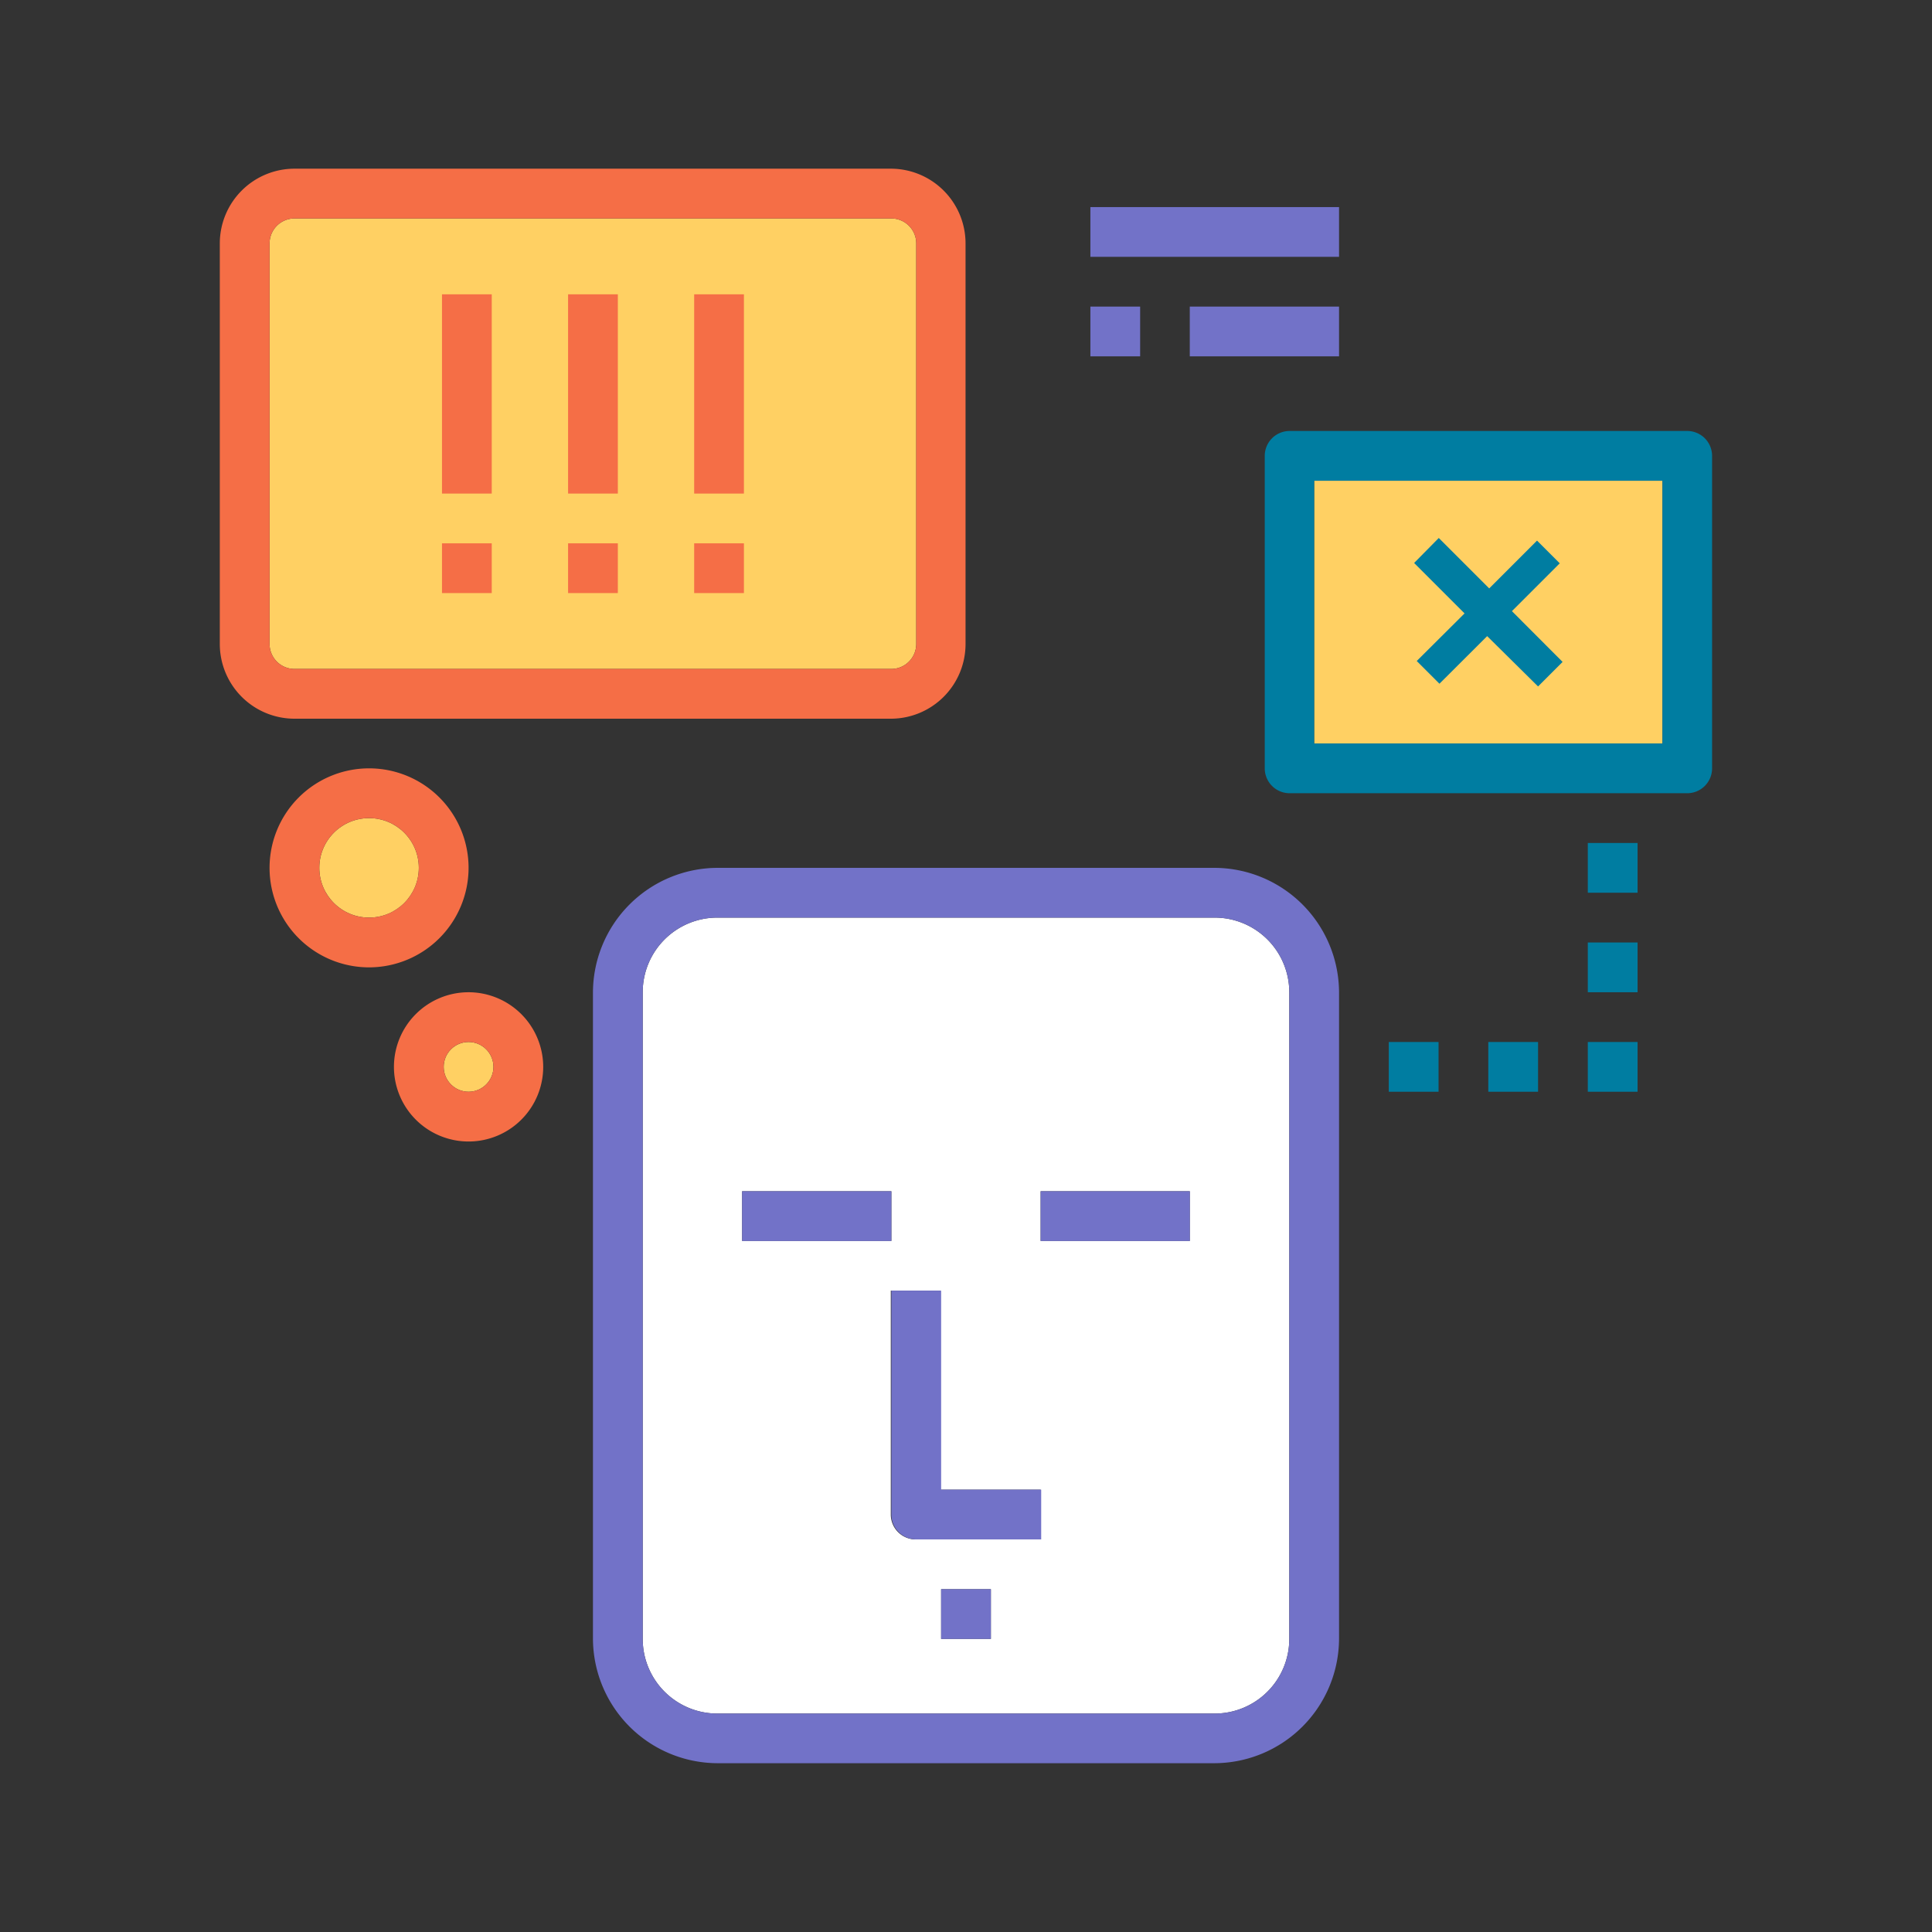 <?xml version="1.0" encoding="UTF-8"?>
<svg xmlns="http://www.w3.org/2000/svg" viewBox="0 0 170.08 170.08">
  <rect x="0" y="0" width="170.08" height="170.08" fill="#333333" stroke="none"/>
  <defs>
    <style>.cls-1{fill:#ffd063;}.cls-2{fill:#fff;}.cls-3{fill:#7272c8;}.cls-4{fill:#f56e46;}.cls-5{fill:#007da1;}</style>
  </defs>
  <g id="Menú_desplegat" data-name="Menú desplegat">
    <path class="cls-1" d="M115.69,65.45h30.66V42.32H115.69Z"></path>
    <circle class="cls-1" cx="32.49" cy="76.4" r="4.38"></circle>
    <path class="cls-1" d="M25.92,58.89H78.47a2.2,2.2,0,0,0,2.19-2.19V21.42a2.2,2.2,0,0,0-2.19-2.19H25.92a2.2,2.2,0,0,0-2.19,2.19V56.7A2.2,2.2,0,0,0,25.92,58.89Z"></path>
    <path class="cls-2" d="M56.58,87.35v56.93a6.57,6.57,0,0,0,6.56,6.57h43.79a6.57,6.57,0,0,0,6.57-6.57V87.35a6.57,6.57,0,0,0-6.57-6.57H63.14A6.57,6.57,0,0,0,56.58,87.35Zm30.65,56.93H82.85V139.9h4.38Zm4.38-39.41h13.13v4.37H91.61Zm0,26.27v4.38h-11a2.19,2.19,0,0,1-2.19-2.19V113.62h4.38v17.52ZM65.33,104.87H78.47v4.37H65.33Z"></path>
    <circle class="cls-1" cx="41.25" cy="93.92" r="2.19"></circle>
    <path class="cls-3" d="M106.93,76.4H63.14A11,11,0,0,0,52.2,87.35v56.93a11,11,0,0,0,10.94,10.94h43.79a11,11,0,0,0,10.95-10.94V87.35A11,11,0,0,0,106.93,76.4Zm6.57,67.88a6.57,6.57,0,0,1-6.57,6.57H63.14a6.57,6.57,0,0,1-6.56-6.57V87.35a6.57,6.57,0,0,1,6.56-6.57h43.79a6.57,6.57,0,0,1,6.57,6.57Z"></path>
    <path class="cls-4" d="M78.47,63.27A6.58,6.58,0,0,0,85,56.7V21.42a6.58,6.58,0,0,0-6.57-6.57H25.92a6.58,6.58,0,0,0-6.57,6.57V56.7a6.58,6.58,0,0,0,6.57,6.57ZM23.73,56.7V21.42a2.2,2.2,0,0,1,2.19-2.19H78.47a2.2,2.2,0,0,1,2.19,2.19V56.7a2.2,2.2,0,0,1-2.19,2.19H25.92A2.2,2.2,0,0,1,23.73,56.7Z"></path>
    <path class="cls-5" d="M148.53,37.94h-35a2.19,2.19,0,0,0-2.19,2.19V67.64a2.19,2.19,0,0,0,2.19,2.19h35a2.19,2.19,0,0,0,2.19-2.19V40.13A2.19,2.19,0,0,0,148.53,37.94Zm-2.18,27.51H115.69V42.32h30.66Z"></path>
    <rect class="cls-3" x="65.33" y="104.87" width="13.14" height="4.38"></rect>
    <rect class="cls-3" x="91.61" y="104.87" width="13.14" height="4.38"></rect>
    <path class="cls-3" d="M82.85,113.62H78.47v19.71a2.19,2.19,0,0,0,2.19,2.19h11v-4.38H82.85Z"></path>
    <rect class="cls-3" x="82.85" y="139.9" width="4.38" height="4.38"></rect>
    <rect class="cls-3" x="95.99" y="18.23" width="21.89" height="4.38"></rect>
    <rect class="cls-3" x="95.99" y="26.99" width="4.38" height="4.38"></rect>
    <rect class="cls-3" x="104.74" y="26.99" width="13.14" height="4.38"></rect>
    <rect class="cls-5" x="139.78" y="74.21" width="4.38" height="4.38"></rect>
    <rect class="cls-5" x="139.78" y="82.97" width="4.38" height="4.38"></rect>
    <rect class="cls-5" x="139.78" y="91.73" width="4.38" height="4.38"></rect>
    <rect class="cls-5" x="131.02" y="91.73" width="4.38" height="4.38"></rect>
    <rect class="cls-5" x="122.26" y="91.73" width="4.38" height="4.38"></rect>
    <path class="cls-4" d="M41.25,87.35a6.57,6.57,0,1,0,6.57,6.57A6.58,6.58,0,0,0,41.25,87.35Zm0,8.76a2.19,2.19,0,1,1,2.19-2.19A2.19,2.19,0,0,1,41.25,96.11Z"></path>
    <path class="cls-4" d="M41.25,76.4a8.76,8.76,0,1,0-8.76,8.76A8.77,8.77,0,0,0,41.25,76.4Zm-8.76,4.38a4.38,4.38,0,1,1,4.38-4.38A4.39,4.39,0,0,1,32.49,80.78Z"></path>
    <rect class="cls-4" x="61.11" y="47.83" width="4.38" height="4.38"></rect>
    <rect class="cls-4" x="61.11" y="25.91" width="4.38" height="17.54"></rect>
    <rect class="cls-4" x="50.01" y="47.83" width="4.38" height="4.38"></rect>
    <rect class="cls-4" x="50.01" y="25.91" width="4.38" height="17.54"></rect>
    <rect class="cls-4" x="38.91" y="47.83" width="4.38" height="4.38"></rect>
    <rect class="cls-4" x="38.91" y="25.91" width="4.38" height="17.54"></rect>
    <path class="cls-5" d="M126.66,47.36l4.44,4.44,4.21-4.21,2,2-4.21,4.21,4.46,4.47-2.16,2.16L130.92,56l-4.2,4.19-2-2L128.93,54l-4.44-4.44Z"></path>
  </g>
</svg>
